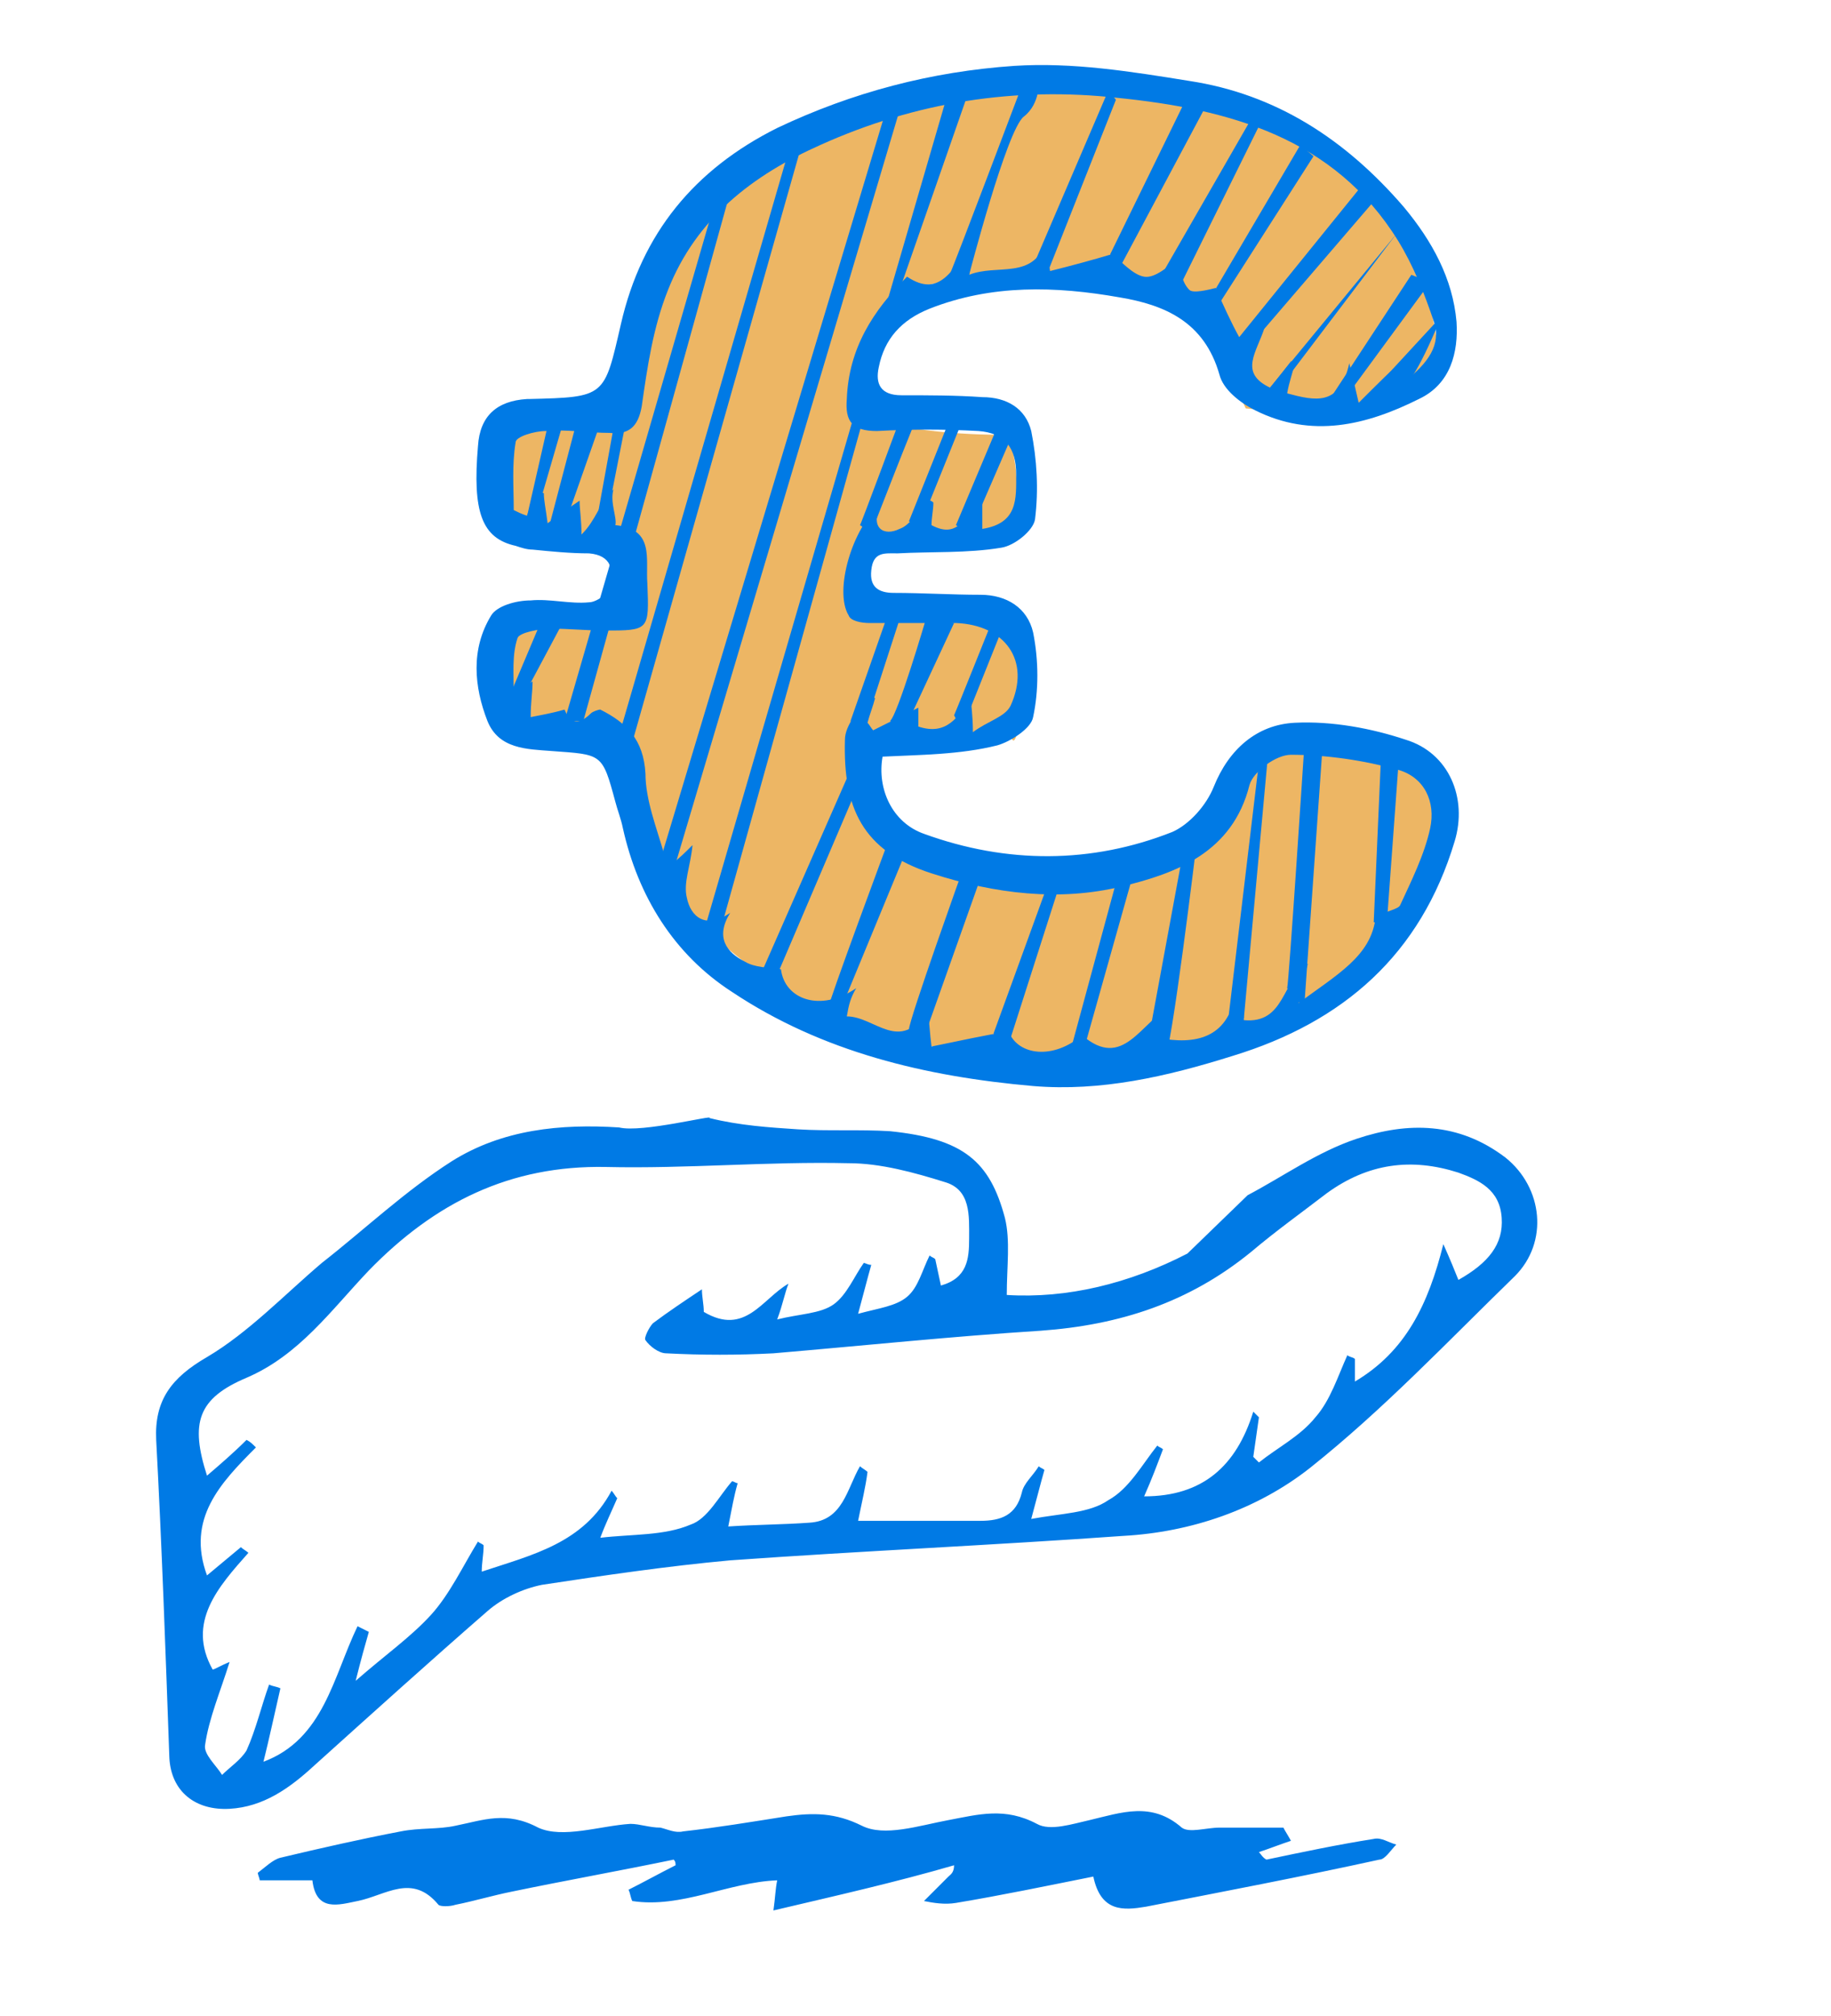 <?xml version="1.0" encoding="utf-8"?>
<!-- Generator: Adobe Illustrator 21.1.0, SVG Export Plug-In . SVG Version: 6.00 Build 0)  -->
<svg version="1.1" xmlns="http://www.w3.org/2000/svg" xmlns:xlink="http://www.w3.org/1999/xlink" x="0px" y="0px"
	 viewBox="0 0 97.3 107.1" style="enable-background:new 0 0 97.3 107.1;" xml:space="preserve">
<style type="text/css">
	.st0{fill:#FF9F1B;}
	.st1{fill:#007AE5;}
	.st2{fill:#ABC5F5;}
	.st3{fill:#FFFFFF;}
	.st4{fill:#EDB664;}
</style>
<g id="Calque_1">
</g>
<g id="Calque_2">
</g>
<g id="Calque_4">
</g>
<g id="Calque_3">
</g>
<g id="Calque_5">
	<path class="st4" d="M33.3,32.9L32,28.8l-5.2-0.4l-0.8-5.6l6.3-1.4c0,0,1.9-7.6,4-10s11-10.8,30.1-5.1
		c10.1,3.1,10.1,13.3,10.1,13.3s-3.2,2.8-10.3,2.1c-1.8-3.9-3.3-6.3-9.7-6.7c-9.6-0.7-11.4,0.8-10.5,7.2c3.2,1,7.6,0.9,7.6,0.9
		s1.2,3.7-0.4,5.2c-1.9,0-7.1,0-7.1,0l-0.1,3.9l8.8,1.5c0,0-0.6,6.2-1,5.6c-0.4-0.5-7.8,0.4-7.8,0.4s-0.5,7.1,9,7
		c9.5-0.1,11.2-7,11.2-7s6-1.4,8,0c1.9,1.4,5.8,4.7-3.5,13.3c-2.1,2.2-25.2,9-36.3-7.4c-1.2-5.2-2.5-6.3-2.5-6.3l-5.7-0.6l0.5-6
		l5.5,0.2L33.3,32.9z"/>
	<path class="st1" d="M46.9,40.2c-0.3,1.7,0.5,3.5,2.2,4.1c4.4,1.6,8.9,1.6,13.2-0.1c0.9-0.4,1.8-1.4,2.2-2.4c0.8-2,2.3-3.3,4.3-3.4
		c2-0.1,4.1,0.3,5.9,0.9c2.3,0.7,3.3,3.1,2.6,5.4c-1.8,6-5.9,9.6-11.8,11.4c-3.5,1.1-7,1.9-10.6,1.6c-5.7-0.5-11.2-1.8-16-5
		c-3.1-2-5-5.1-5.8-8.7c-0.1-0.5-0.3-1-0.4-1.4c-0.7-2.6-0.7-2.5-3.4-2.7c-1.3-0.1-2.8-0.1-3.4-1.6c-0.7-1.8-0.9-3.8,0.2-5.6
		c0.3-0.5,1.3-0.8,2.1-0.8c1-0.1,2.1,0.2,3.1,0.1c0.4,0,1.1-0.5,1.2-0.9c0.1-0.8,0-1.6-1.2-1.7c-1,0-2-0.1-3-0.2
		c-0.3,0-0.6-0.1-0.9-0.2c-1.8-0.4-2.3-1.8-2-5.3c0.1-1.6,1-2.4,2.6-2.5c0,0,0.1,0,0.1,0c4.1-0.1,4-0.1,4.9-4
		c1.1-4.8,3.9-8.2,8.3-10.4c4-1.9,8.2-3,12.6-3.3c3.1-0.2,6.2,0.3,9.3,0.8c4.6,0.7,8.3,3.1,11.4,6.7c1.5,1.8,2.6,3.8,2.8,6.1
		c0.1,1.6-0.3,3.3-2,4.1c-2.8,1.4-5.7,2.1-8.7,0.6c-0.8-0.4-1.7-1.1-1.9-1.9c-0.8-2.8-2.9-3.7-5.3-4.1c-3.4-0.6-6.8-0.7-10.1,0.6
		c-1.5,0.6-2.4,1.6-2.7,3.1c-0.2,0.9,0.1,1.5,1.2,1.5c1.4,0,2.9,0,4.3,0.1c1.3,0,2.3,0.6,2.6,1.8c0.3,1.5,0.4,3.1,0.2,4.7
		c-0.1,0.6-1.1,1.4-1.8,1.5c-1.8,0.3-3.7,0.2-5.5,0.3c-0.7,0-1.3-0.1-1.4,0.9c-0.1,0.9,0.4,1.2,1.2,1.2c1.5,0,3.1,0.1,4.6,0.1
		c1.4,0,2.5,0.7,2.8,2c0.3,1.5,0.3,3.1,0,4.5c-0.1,0.6-1.2,1.3-1.9,1.5C51,40.1,48.9,40.1,46.9,40.2z M30,37.7
		c0.2,0.5,0.6,1,1.4,0.2c0.1-0.1,0.4-0.2,0.5-0.2c1.4,0.7,2.3,1.6,2.4,3.4c0,1.4,0.6,2.9,1,4.3c0,0.2,0.2,0.3,0.4,0.5
		c0.4-0.3,0.7-0.6,1.1-1c-0.1,1.1-0.5,2-0.3,2.8c0.2,1,1,1.7,2.3,0.8c-0.8,1.3-0.2,2.1,0.8,2.6c0.5,0.3,1.2,0.3,1.9,0.4
		c0.2,1.6,2.1,2.3,4,1C45.2,53,45.1,53.4,45,54c1.5,0,2.8,2,4.3-0.3c0.1,0.7,0.1,1.1,0.2,1.9c1.5-0.3,2.8-0.6,4.1-0.8
		c0.5,1.3,2.4,1.5,3.9,0.2c2.2,1.9,3.1-0.7,4.8-1.6c-0.2,0.8-0.3,1.3-0.4,1.8c2,0.3,3.5-0.3,3.8-2.7c0.1,0.1,0.2,0.2,0.3,0.4
		c0,0.4,0.1,0.8,0.1,1.3c2.2,0.2,2-2.1,3.4-3c-0.2,0.7-0.3,1.3-0.5,2.1c2-1.5,3.9-2.5,4.1-4.6c0.6-0.3,1.2-0.4,1.3-0.6
		c0.6-1.3,1.3-2.7,1.6-4.1c0.3-1.4-0.3-2.7-1.7-3.1c-1.8-0.5-3.8-0.8-5.7-0.8c-0.8,0-2,0.9-2.2,1.6c-0.9,3.6-3.9,4.7-6.8,5.4
		c-3.3,0.8-6.7,0.4-10.1-0.7c-3.7-1.2-4.7-3.5-4.6-7.1c0-0.8,0.8-1.6,1.2-2.4c0.1,0.1,0.3,0.1,0.4,0.2c-0.1,0.4-0.3,0.9-0.4,1.3
		c0.1,0.1,0.2,0.3,0.3,0.4c0.8-0.4,1.6-0.8,2.4-1.2c0,0.3,0,0.7,0,1c1.5,0.5,2.1-0.5,2.8-1.5c0,0.4,0.1,0.9,0.1,1.8
		c0.8-0.6,1.7-0.8,2-1.4c1.1-2.4-0.3-4.3-2.9-4.4c-1.5,0-3.1,0-4.6,0c-0.4,0-1-0.1-1.1-0.4c-0.8-1.3,0.2-4.7,1.7-5.9
		c-0.6,1.3,0.2,1.7,1,1.3c0.6-0.2,1-1,1.5-1.6c0.1,0.1,0.2,0.1,0.3,0.2c0,0.4-0.1,0.8-0.1,1.2c1.5,0.8,1.8-0.6,2.7-1.4
		c0,0.7,0,1.1,0,1.6c1.9-0.3,1.8-1.6,1.8-2.9c0-1.4-0.6-2.2-2-2.3c-1.8-0.1-3.6-0.1-5.4,0c-1.3,0-1.7-0.5-1.6-1.7
		c0.1-2.7,1.4-4.7,3.2-6.5c1.8,1.2,2.4-0.5,3.5-1.7c-0.1,0.7-0.1,1.1-0.2,1.6c1.5-0.6,3.4,0.3,4.1-1.8c0,0.4,0.1,0.8,0.2,1.6
		c1.2-0.3,2.3-0.6,3.3-0.9c0.5,0.4,1.1,1.1,1.7,1.2c0.6,0.1,1.3-0.6,1.8-0.9c0.1,0.5,0.2,1.2,0.6,1.6c0.2,0.2,1,0,1.4-0.1
		c0.4,0.9,0.8,1.8,1.3,2.7c0.5-0.2,0.8-0.4,1.3-0.6c-0.4,1.3-1.4,2.4,0.3,3.2c0.4-0.5,0.7-0.9,1.1-1.4c0.1,0,0.2,0.1,0.2,0.1
		c-0.1,0.5-0.3,1-0.4,1.6c1.5,0.4,2.8,0.7,3.3-1.6c0.2,0.8,0.3,1.2,0.5,2.1c1-1,1.8-1.8,2.7-2.6c-0.1,0.5-0.2,0.8-0.3,1.5
		c1.3-1,2-2,1.6-3.2c-0.5-1.5-1.1-3-1.9-4.3c-3.4-5.5-9-7-14.9-7.6c-5.4-0.6-10.7,0.2-15.8,2.5c-3.6,1.6-6.6,3.9-8.1,7.7
		c-0.8,2-1.1,4.1-1.4,6.2c-0.2,1.1-0.7,1.5-1.7,1.4c-1.1,0-2.3-0.2-3.4-0.1c-0.6,0-1.6,0.3-1.6,0.6c-0.2,1.2-0.1,2.4-0.1,3.6
		c0.2,0.1,0.4,0.2,0.7,0.3c0.2-0.5,0.4-0.9,0.6-1.4c0.1,0.1,0.2,0.2,0.3,0.2c0,0.4,0.1,0.8,0.2,1.6c0.7-0.5,1.1-0.8,1.7-1.2
		c0,0.5,0.1,1,0.1,1.8c0.8-0.8,0.9-1.6,1.7-2.4c-0.2,0.7,0.2,1.5,0.1,1.9c2.1,0.2,1.6,1.8,1.7,3.1c0.1,2.5,0.1,2.5-2.3,2.5
		c-0.9,0-1.9-0.1-2.8-0.1c-0.6,0-1.7,0.2-1.8,0.5c-0.3,0.9-0.2,1.9-0.2,3c0.4-0.3,0.6-0.4,1-0.7c0,0.6-0.1,1.1-0.1,1.9
		C28.7,38,29.3,37.9,30,37.7z"/>
	<path class="st1" d="M12.2,88.3c-0.5,1.6-1.1,3-1.3,4.4c-0.1,0.5,0.6,1.1,0.9,1.6c0.4-0.4,1-0.8,1.3-1.3c0.5-1.1,0.8-2.4,1.2-3.5
		c0.2,0.1,0.4,0.1,0.6,0.2c-0.3,1.3-0.6,2.7-0.9,3.9c3.2-1.2,3.7-4.5,5-7.2c0.2,0.1,0.4,0.2,0.6,0.3c-0.2,0.7-0.4,1.4-0.7,2.6
		c1.6-1.4,2.9-2.3,4-3.5c1-1.1,1.7-2.6,2.5-3.9c0.1,0.1,0.2,0.1,0.3,0.2c0,0.5-0.1,0.9-0.1,1.4c2.7-0.9,5.4-1.5,6.9-4.3
		c0.1,0.1,0.2,0.3,0.3,0.4c-0.3,0.7-0.6,1.3-0.9,2.1c1.7-0.2,3.4-0.1,4.8-0.7c0.9-0.3,1.5-1.5,2.2-2.3c0.1,0,0.2,0.1,0.3,0.1
		c-0.2,0.7-0.3,1.3-0.5,2.3c1.5-0.1,2.9-0.1,4.3-0.2c1.8-0.1,2-1.8,2.7-3c0.1,0.1,0.3,0.2,0.4,0.3c-0.1,0.8-0.3,1.6-0.5,2.6
		c2.2,0,4.4,0,6.5,0c1.1,0,1.9-0.3,2.2-1.5c0.1-0.5,0.6-0.9,0.9-1.4c0.1,0.1,0.2,0.1,0.3,0.2c-0.2,0.7-0.4,1.5-0.7,2.6
		c1.6-0.3,3.1-0.3,4.1-1c1.1-0.6,1.8-1.9,2.6-2.9c0.1,0.1,0.2,0.1,0.3,0.2c-0.3,0.8-0.6,1.6-1,2.5c3.1,0,4.9-1.6,5.8-4.5
		c0.1,0.1,0.2,0.2,0.3,0.3c-0.1,0.7-0.2,1.4-0.3,2.1c0.1,0.1,0.2,0.2,0.3,0.3c1-0.8,2.2-1.4,3-2.4c0.8-0.9,1.2-2.2,1.7-3.3
		c0.1,0.1,0.3,0.1,0.4,0.2c0,0.4,0,0.8,0,1.2c2.7-1.6,3.9-4.1,4.7-7.3c0.4,0.9,0.6,1.4,0.8,1.9c1.6-0.9,2.4-1.9,2.3-3.3
		c-0.1-1.5-1.2-2-2.3-2.4c-2.5-0.8-4.8-0.5-7,1.1c-1.3,1-2.7,2-4,3.1c-3.3,2.7-7,3.9-11.2,4.2c-4.7,0.3-9.5,0.8-14.2,1.2
		c-1.9,0.1-3.8,0.1-5.7,0c-0.4,0-0.9-0.4-1.1-0.7c-0.1-0.1,0.2-0.7,0.4-0.9c0.8-0.6,1.7-1.2,2.6-1.8c0,0.4,0.1,0.8,0.1,1.2
		c2.2,1.3,3.1-0.7,4.5-1.5c-0.2,0.5-0.3,1.1-0.6,1.9c1.2-0.3,2.3-0.3,3-0.8c0.7-0.5,1.1-1.5,1.6-2.2c0.1,0,0.2,0.1,0.4,0.1
		c-0.2,0.7-0.4,1.5-0.7,2.6c1.1-0.3,2-0.4,2.6-0.9c0.6-0.5,0.8-1.4,1.2-2.2c0.1,0.1,0.2,0.1,0.3,0.2c0.1,0.5,0.2,0.9,0.3,1.4
		c1.4-0.4,1.5-1.4,1.5-2.5c0-1.2,0.1-2.6-1.3-3c-1.6-0.5-3.4-1-5.1-1c-4.3-0.1-8.6,0.3-12.9,0.2c-5.1-0.1-9.1,1.9-12.6,5.5
		c-2,2.1-3.7,4.5-6.5,5.7c-2.6,1.1-3,2.4-2.1,5.2c0.7-0.6,1.4-1.2,2.1-1.9c0.2,0.1,0.3,0.2,0.5,0.4c-1.9,1.9-3.7,3.8-2.6,6.8
		c0.6-0.5,1.2-1,1.8-1.5c0.1,0.1,0.3,0.2,0.4,0.3c-1.6,1.8-3.3,3.7-1.9,6.2C11.4,88.7,11.7,88.5,12.2,88.3z M37.7,59.4
		c1.6,0.4,3.2,0.5,4.7,0.6c1.6,0.1,3.3,0,4.9,0.1c3.9,0.4,5.3,1.6,6.1,4.6c0.3,1.2,0.1,2.6,0.1,4.1c3.2,0.2,6.5-0.6,9.6-2.2l3.2-3.1
		c1.9-1,3.7-2.3,5.8-3c2.7-0.9,5.4-0.9,7.9,1c2,1.6,2.3,4.5,0.5,6.3c-3.6,3.5-7,7.1-10.9,10.2c-2.8,2.2-6.3,3.4-9.9,3.6
		c-7,0.5-13.9,0.8-20.9,1.3c-3.3,0.3-6.7,0.8-10,1.3c-1,0.2-2.1,0.7-2.9,1.4c-3.1,2.7-6.2,5.5-9.2,8.2c-1.3,1.2-2.7,2.2-4.5,2.3
		c-1.8,0.1-3.1-0.9-3.2-2.7c-0.2-5.6-0.4-11.3-0.7-16.9c-0.1-2.1,0.8-3.3,2.7-4.4c2.2-1.3,4.1-3.3,6.1-5c2.3-1.8,4.4-3.8,6.9-5.4
		c2.7-1.7,5.8-2,8.9-1.8C34.1,60.2,38,59.2,37.7,59.4z"/>
	<path class="st1" d="M41.1,101.5c0.1-0.7,0.1-1.1,0.2-1.6c-2.6,0.1-5.1,1.5-7.7,1.1c-0.1-0.2-0.1-0.4-0.2-0.6
		c0.8-0.4,1.7-0.9,2.5-1.3c0-0.1,0-0.2-0.1-0.3c-2.9,0.6-5.7,1.1-8.6,1.7c-1,0.2-2,0.5-3,0.7c-0.3,0.1-0.8,0.1-0.9,0
		c-1.4-1.7-2.8-0.5-4.3-0.2c-1,0.2-2.2,0.6-2.4-1.1c-1,0-1.9,0-2.8,0c0-0.1-0.1-0.3-0.1-0.4c0.4-0.3,0.8-0.7,1.2-0.8
		c2.1-0.5,4.3-1,6.4-1.4c1-0.2,2-0.1,2.9-0.3c1.5-0.3,2.7-0.8,4.4,0.1c1.3,0.6,3.3-0.1,4.9-0.2c0.5,0,1,0.2,1.6,0.2
		c0.4,0.1,0.8,0.3,1.2,0.2c1.8-0.2,3.6-0.5,5.5-0.8c1.4-0.2,2.6-0.2,4,0.5c1.2,0.6,3,0,4.6-0.3c1.6-0.3,3-0.7,4.7,0.2
		c0.7,0.4,1.9,0,2.8-0.2c1.7-0.4,3.3-1,4.9,0.4c0.4,0.3,1.3,0,2,0c1.1,0,2.3,0,3.4,0c0.1,0.2,0.3,0.5,0.4,0.7
		c-0.6,0.2-1.1,0.4-1.7,0.6c0.1,0.1,0.2,0.3,0.4,0.4c1.9-0.4,3.8-0.8,5.7-1.1c0.4-0.1,0.8,0.2,1.2,0.3c-0.3,0.3-0.6,0.8-0.9,0.8
		c-4.1,0.9-8.3,1.7-12.4,2.5c-1.2,0.2-2.4,0.3-2.8-1.6c-2.5,0.5-4.9,1-7.3,1.4c-0.6,0.1-1.2,0-1.7-0.1c0.4-0.4,0.9-0.9,1.3-1.3
		c0.1-0.1,0.3-0.2,0.3-0.6C47.6,100,44.5,100.7,41.1,101.5z"/>
	<path class="st1" d="M50.5,14.5c0.2-0.4,3.9-10.2,3.9-10.2h0.8c0,0,0.1,1.2-0.8,1.9s-2.9,8.4-2.9,8.4L50.5,14.5z"/>
	<polygon class="st1" points="54.7,14.6 58.9,4.8 59.3,5.3 55.7,14.4 	"/>
	<polygon class="st1" points="59,13.5 63.4,4.5 64.1,5.6 59.3,14.6 	"/>
	<polygon class="st1" points="61.5,15 66.5,6.3 67.1,6.3 62.8,15 	"/>
	<polygon class="st1" points="64.1,16.2 69.1,7.7 69.8,8.3 64.3,16.9 	"/>
	<polygon class="st1" points="65.7,18.1 72.5,9.7 73,10.7 65.7,19.2 	"/>
	<polygon class="st1" points="67.4,20.7 73.9,12.8 74.3,12.3 67.4,21.4 	"/>
	<polygon class="st1" points="70.8,21 75,14.6 76,15 71.3,21.4 	"/>
	<path class="st1" d="M73,20.7l3.6-3.9c0,0-1.6,4-2.1,3.6S73,20.7,73,20.7z"/>
	<polygon class="st1" points="51.5,4.8 47.7,15.7 37.9,50.8 37.4,49.5 50.5,4.5 	"/>
	<polygon class="st1" points="35.6,46.9 48,5.2 47.1,5.8 35,46 	"/>
	<polygon class="st1" points="33.3,40.5 42.6,7.7 42,7.7 32.8,39.4 	"/>
	<polygon class="st1" points="31,38.3 39,9.5 38,10.7 30,38.3 	"/>
	<polygon class="st1" points="27.6,37.4 30,32.9 28.8,32.9 26.9,37.4 	"/>
	<polygon class="st1" points="30,27.9 32,22.2 30.7,22.2 29.2,27.9 	"/>
	<polygon class="st1" points="28.4,27.7 30,22.2 29.2,22.2 27.9,27.9 	"/>
	<polygon class="st1" points="32,28.8 33.3,22.2 32.7,22.2 31.5,28.8 	"/>
	<path class="st1" d="M45.7,27.9c0,0.1,2.3-6.1,2.3-6.1s1.1-0.3,0.9,0s-2.6,6.5-2.6,6.5L45.7,27.9z"/>
	<polygon class="st1" points="48.3,27.7 50.5,22.2 51.2,22.2 48.9,27.9 	"/>
	<polygon class="st1" points="50.8,27.9 53.2,22.2 53.8,23.1 51.5,28.4 	"/>
	<polygon class="st1" points="45.2,38.3 47.3,32.3 48,32.3 45.7,39.4 	"/>
	<path class="st1" d="M47.3,38.3c0.4-0.3,1.9-5.4,1.9-5.4l1.5,0.2L48,38.9L47.3,38.3z"/>
	<path class="st1" d="M50.7,38c0.1-0.2,2.1-5.2,2.1-5.2l0.5,0.5l-2.2,5.5L50.7,38z"/>
	<polygon class="st1" points="40.5,51.6 45.2,40.9 45.7,41.5 41,52.5 	"/>
	<path class="st1" d="M44,53.6c0-0.3,3.2-8.9,3.2-8.9l1,0.4l-3.8,9.2L44,53.6z"/>
	<path class="st1" d="M48.3,54.7c0-0.5,2.9-8.6,2.9-8.6h1.1L49,55.4L48.3,54.7z"/>
	<polygon class="st1" points="52.8,54.9 56,46.1 56.6,46.1 53.4,56.1 	"/>
	<polygon class="st1" points="57,55.4 59.6,45.8 60.4,45.8 57.5,56.1 	"/>
	<path class="st1" d="M61.2,54.3l1.7-9.2l0.7-0.4c0,0-1.4,11.6-1.7,11.4C61.6,55.9,61.2,54.3,61.2,54.3z"/>
	<polygon class="st1" points="65.3,53.9 66.9,40.5 67.4,39.9 66.1,54.1 	"/>
	<path class="st1" d="M68.4,52.5c0.1-0.4,0.9-12.7,0.9-12.7l1-0.4l-1,14.2L68.4,52.5z"/>
	<polygon class="st1" points="73,49 73.4,39.9 74.3,40.8 73.7,49 	"/>
</g>
</svg>
